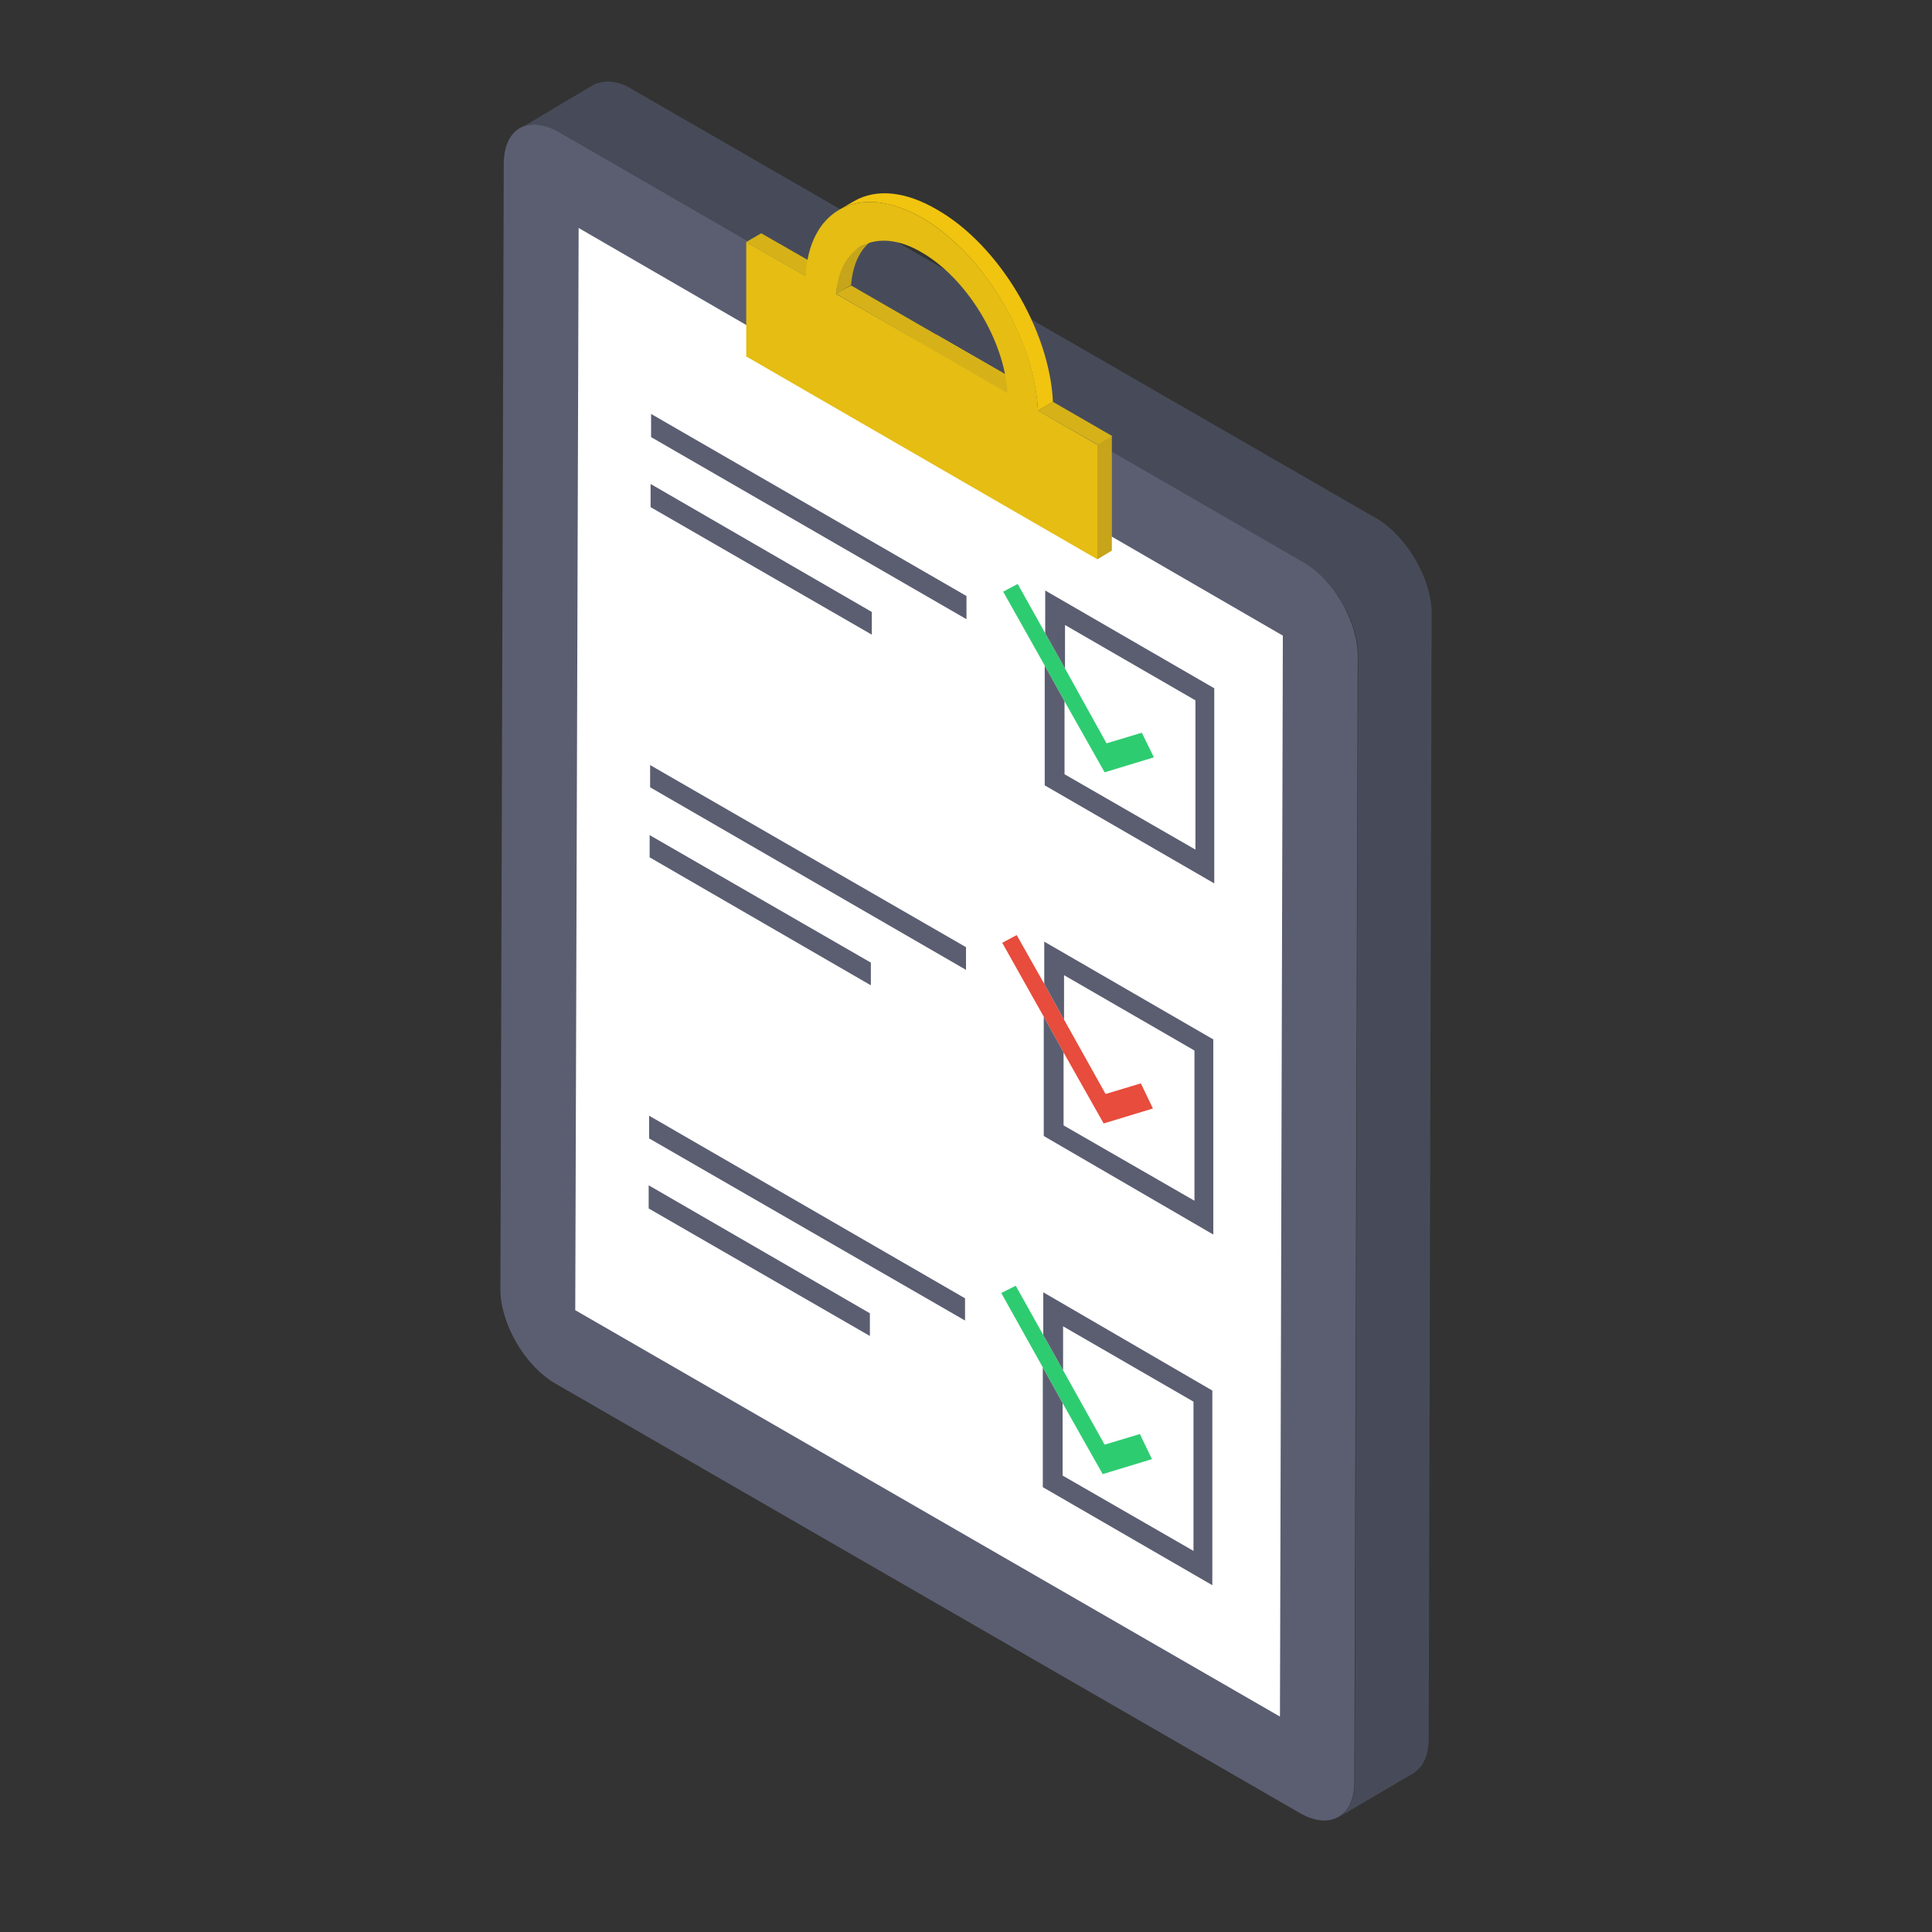 <svg xmlns="http://www.w3.org/2000/svg" id="Layer_1" data-name="Layer 1" viewBox="0 0 40 40"><rect x="0" y="0" width="40" height="40" fill="#333333" stroke="none"/><defs><style>      .cls-1 {        fill: #e74c3c;      }      .cls-2 {        fill: #fff;      }      .cls-3 {        fill: #f9bb4a;      }      .cls-4 {        fill: #5b5e71;      }      .cls-5 {        fill: #f1c40f;      }      .cls-6 {        fill: #c6a51a;      }      .cls-7 {        fill: #474b59;      }      .cls-8 {        fill: #e5bd13;      }      .cls-9 {        fill: #d6b218;      }      .cls-10 {        fill: #2ecc71;      }    </style></defs><path class="cls-4" d="M11.57,2.73c-.63-.36-1.13-.07-1.14,.64l-.07,23.32c0,.71,.5,1.58,1.13,1.95l15.41,8.89c.63,.37,1.14,.08,1.14-.63l.07-23.32c0-.71-.5-1.59-1.13-1.95L11.57,2.73Z"></path><path class="cls-2" d="M11.9,27.12l14.6,8.42,.06-22.38L11.98,4.72l-.07,22.4Z"></path><path class="cls-7" d="M10.76,2.66c.2-.13,.49-.1,.81,.07l15.41,8.91c.64,.36,1.14,1.23,1.14,1.93l-.07,23.32c0,.35-.13,.61-.33,.73l1.53-.9c.2-.12,.33-.36,.33-.71l.06-23.32c0-.7-.51-1.58-1.13-1.95L13.09,1.85c-.3-.19-.59-.2-.81-.09l-1.51,.9Z"></path><path class="cls-1" d="M21.05,19.36l-.3,.16,.86,1.53,.41,.74,.83,1.47,1.02-.31-.25-.52-.73,.22-.86-1.54-.41-.74-.57-1.01Z"></path><path class="cls-4" d="M21.62,19.49v.88s.41,.74,.41,.74v-.92s2.7,1.56,2.7,1.56v3.11s-2.71-1.56-2.71-1.56v-1.51s-.41-.74-.41-.74v2.47s3.51,2.04,3.51,2.04v-4.04s-3.51-2.03-3.51-2.03Z"></path><path class="cls-4" d="M13.47,10.02v.48s4.58,2.64,4.58,2.64v-.47s-4.58-2.65-4.58-2.65Z"></path><path class="cls-4" d="M13.48,8.57v.48s6.53,3.77,6.53,3.77v-.48s-6.53-3.77-6.53-3.77Z"></path><path class="cls-4" d="M13.46,15.84v.46s6.54,3.78,6.54,3.78v-.47s-6.54-3.77-6.54-3.77Z"></path><path class="cls-4" d="M13.43,24.54v.48s4.58,2.64,4.58,2.64v-.47s-4.58-2.65-4.58-2.65Z"></path><path class="cls-4" d="M13.44,23.1v.47s6.54,3.77,6.54,3.77v-.46s-6.54-3.78-6.54-3.78Z"></path><path class="cls-10" d="M21.07,12.09l-.3,.16,.86,1.53,.41,.74,.83,1.47,1.02-.31-.25-.51-.73,.22-.86-1.55-.41-.73-.57-1.02Z"></path><path class="cls-4" d="M21.64,12.22v.89s.41,.73,.41,.73v-.9s2.7,1.56,2.7,1.56v3.09s-2.71-1.56-2.71-1.56v-1.51s-.41-.74-.41-.74v2.48s3.51,2.03,3.51,2.03v-4.04s-3.51-2.03-3.51-2.03Z"></path><path class="cls-10" d="M21.03,26.62l-.3,.15,.86,1.54,.41,.74,.83,1.47,1.02-.31-.25-.52-.73,.22-.86-1.54-.41-.73-.57-1.02Z"></path><path class="cls-4" d="M21.6,26.75v.89s.41,.73,.41,.73v-.91s2.7,1.56,2.7,1.56v3.09s-2.71-1.56-2.71-1.56v-1.5s-.41-.74-.41-.74v2.48s3.51,2.03,3.51,2.03v-4.03s-3.51-2.04-3.51-2.04Z"></path><path class="cls-4" d="M13.45,17.29v.46s4.58,2.65,4.58,2.65v-.47s-4.58-2.64-4.58-2.64Z"></path><path class="cls-9" d="M16.69,5.72l.31-.18-1.24-.71-.31,.18,1.24,.71Z"></path><path class="cls-3" d="M20.87,8.13l.31-.17-1.79-1.03-.3,.18,1.78,1.02Z"></path><path class="cls-3" d="M17.62,5.91h0c-.16,.09-.14,.08-.31,.17h0c.15-.08,.16-.09,.31-.17Z"></path><path class="cls-6" d="M17.62,5.9c.04-.46,.21-.8,.51-.97l-.5,.29c-.3,.17-.28,.4-.32,.86,.17-.09,.14-.08,.31-.18Z"></path><path class="cls-9" d="M17.31,6.08l1.77,1.03,1.79,1.03,.31-.18-1.79-1.03-1.77-1.02-.31,.17Z"></path><path class="cls-5" d="M21.49,8.5l.31-.18c-.07-1.49-1.12-3.25-2.4-3.98-.65-.38-1.25-.44-1.71-.18l-.31,.18c.45-.26,1.06-.2,1.71,.17,1.28,.74,2.32,2.5,2.4,3.99Z"></path><path class="cls-6" d="M22.72,11.58l.3-.18v-2.37s-.3,.18-.3,.18v2.37Z"></path><path class="cls-8" d="M16.69,5.72l-1.24-.71v2.37s7.27,4.2,7.27,4.2v-2.37s-1.23-.71-1.23-.71c-.07-1.49-1.12-3.25-2.4-3.99-.65-.37-1.25-.43-1.71-.17-.42,.24-.67,.73-.7,1.38Zm.62,.36c.04-.47,.22-.81,.52-.98,.34-.19,.79-.15,1.26,.13,.93,.54,1.7,1.81,1.77,2.9l-3.56-2.05Z"></path><path class="cls-9" d="M22.73,9.21l.3-.18-1.23-.71-.31,.18,1.24,.71Z"></path></svg>
